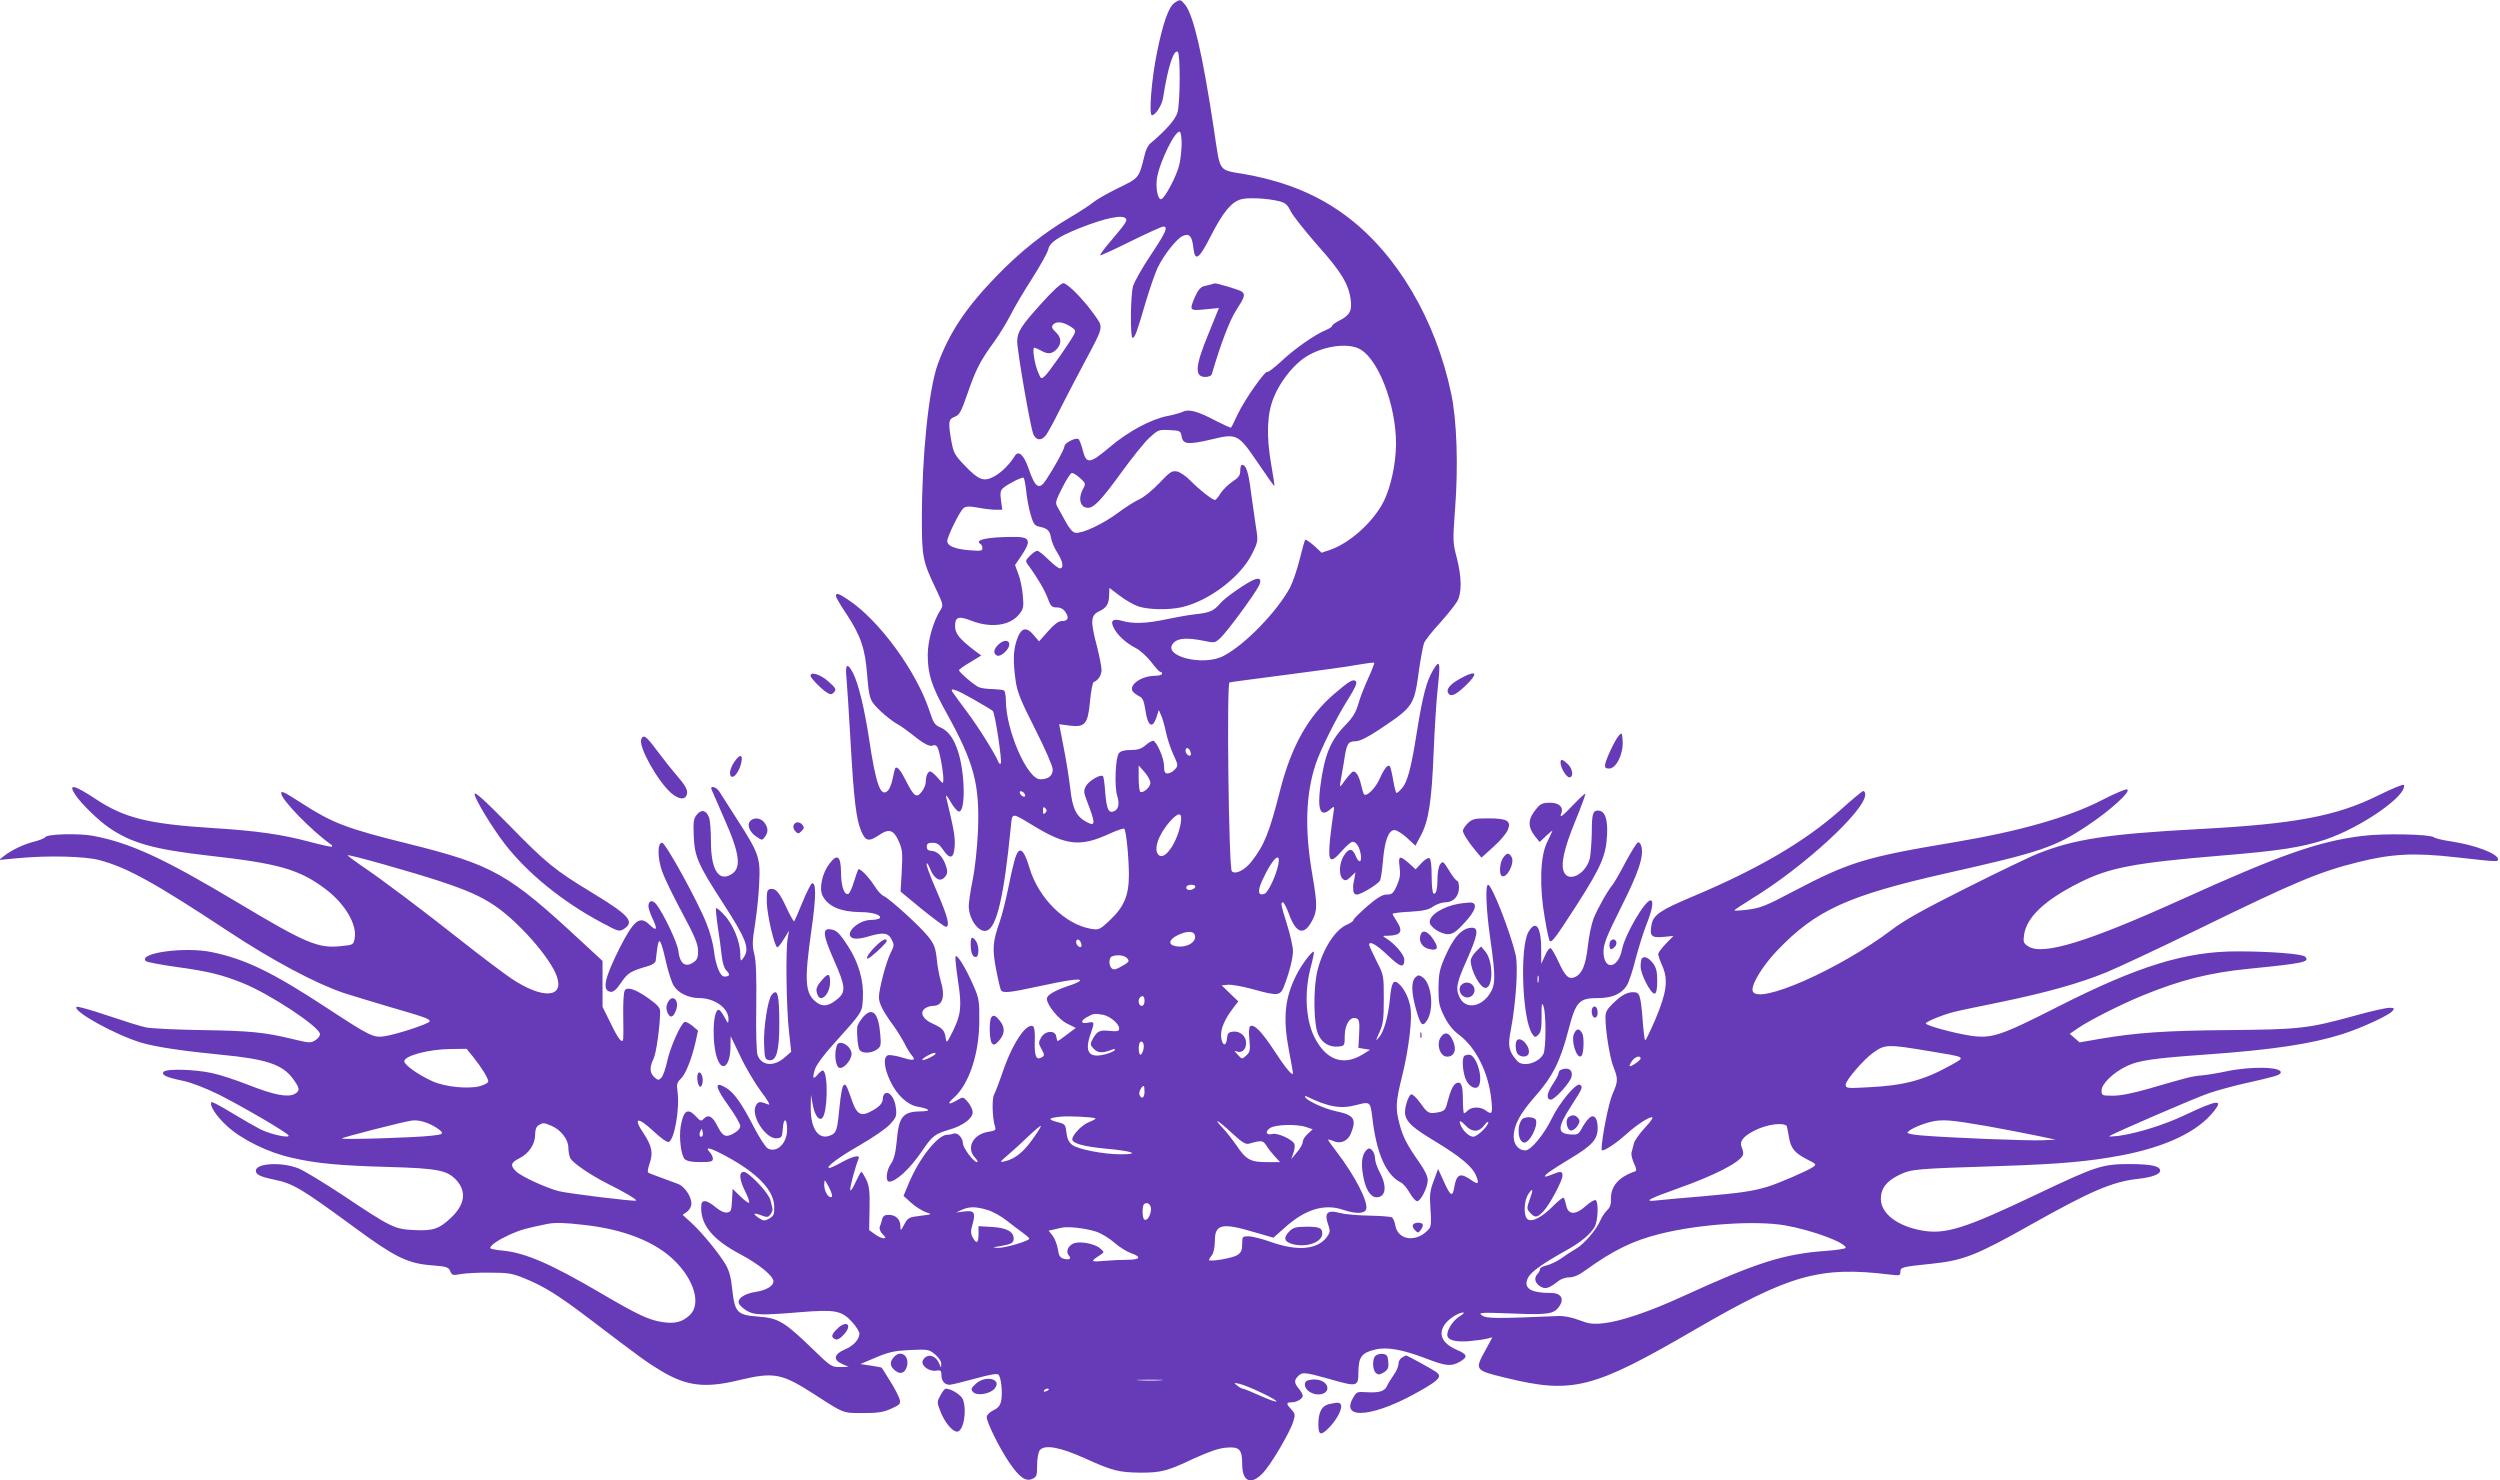 <?xml version="1.0" standalone="no"?>
<!DOCTYPE svg PUBLIC "-//W3C//DTD SVG 20010904//EN"
 "http://www.w3.org/TR/2001/REC-SVG-20010904/DTD/svg10.dtd">
<svg version="1.0" xmlns="http://www.w3.org/2000/svg"
 width="1280pt" height="758pt" viewBox="0 0 1280 758"
 preserveAspectRatio="xMidYMid meet">
<g transform="translate(0,758) scale(0.1,-0.1)"
fill="#673ab7" stroke="none">
<path d="M6013 7565 c-29 -20 -58 -101 -88 -248 -29 -138 -44 -327 -27 -327
18 0 51 51 57 89 24 156 54 249 75 236 14 -8 13 -259 -1 -310 -10 -36 -60 -93
-139 -159 -11 -8 -24 -34 -29 -58 -30 -121 -27 -118 -136 -171 -55 -27 -111
-59 -125 -71 -14 -12 -68 -48 -121 -79 -134 -79 -257 -176 -379 -303 -155
-160 -240 -288 -299 -450 -46 -127 -81 -469 -81 -789 0 -201 4 -218 75 -367
34 -71 35 -78 21 -100 -37 -56 -66 -158 -66 -231 0 -99 20 -161 97 -299 141
-255 170 -363 160 -607 -4 -82 -15 -190 -27 -246 -11 -55 -20 -115 -20 -133 0
-70 54 -142 94 -126 50 19 87 179 121 527 8 80 1 79 120 7 165 -100 238 -107
387 -38 37 17 71 28 74 25 10 -10 23 -139 24 -233 0 -110 -24 -167 -101 -239
-47 -44 -53 -47 -91 -41 -134 22 -270 156 -317 312 -23 77 -41 103 -59 82 -12
-16 -25 -61 -52 -196 -12 -57 -30 -129 -41 -160 -37 -105 -39 -140 -19 -245
10 -53 22 -102 25 -107 10 -16 46 -12 188 19 153 33 217 42 217 31 0 -5 -28
-18 -63 -29 -70 -24 -107 -46 -107 -65 0 -31 61 -107 104 -127 l44 -22 -44
-33 c-24 -19 -46 -34 -48 -34 -3 0 -6 10 -8 23 -5 34 -57 31 -78 -6 -14 -25
-13 -30 3 -59 14 -25 15 -33 5 -39 -33 -21 -42 -1 -40 82 2 40 -2 70 -8 74
-34 21 -106 -86 -156 -233 -18 -53 -39 -107 -45 -118 -11 -22 -8 -121 5 -160
7 -20 3 -23 -35 -29 -78 -13 -113 -83 -67 -132 12 -13 17 -23 10 -23 -17 0
-72 73 -72 97 0 27 -28 56 -47 49 -8 -3 -23 -6 -33 -6 -48 0 -142 -118 -196
-246 l-28 -67 41 -37 c23 -20 57 -41 75 -47 32 -10 32 -10 -30 -18 -59 -7 -64
-10 -82 -44 -19 -35 -19 -35 -20 -9 0 35 -24 58 -60 58 -21 0 -29 -6 -34 -24
-3 -13 -9 -31 -12 -39 -3 -9 4 -25 15 -36 17 -17 18 -21 5 -21 -9 0 -29 9 -45
21 l-29 21 2 108 c2 87 -1 115 -16 149 -11 22 -22 41 -26 41 -3 0 -16 -24 -29
-52 -13 -29 -25 -48 -28 -41 -3 10 25 116 43 161 9 21 -28 13 -85 -18 -30 -17
-59 -30 -64 -30 -26 0 44 53 154 116 66 38 137 86 156 108 32 35 35 43 30 83
-5 48 -31 85 -53 76 -8 -3 -14 -15 -14 -28 0 -25 -20 -45 -68 -69 -43 -22 -66
-9 -87 51 -32 91 -35 97 -47 85 -6 -6 -14 -52 -19 -104 -12 -125 -16 -137 -44
-150 -63 -29 -106 31 -104 145 l1 62 9 -49 c9 -54 32 -87 49 -70 27 27 31 217
6 242 -4 4 -16 -4 -27 -17 -26 -31 -31 -24 -17 23 8 24 44 74 98 133 149 166
144 158 148 234 5 86 -22 182 -76 264 -45 70 -60 84 -93 87 -39 5 -35 -31 20
-156 60 -135 63 -164 20 -200 -44 -37 -75 -43 -107 -19 -61 45 -65 106 -27
375 24 167 24 243 2 235 -5 -1 -27 -45 -48 -96 -21 -51 -40 -95 -43 -98 -2 -3
-20 28 -39 69 -36 79 -56 102 -84 96 -15 -3 -18 -13 -17 -69 2 -66 40 -229 54
-229 4 0 20 19 34 43 l26 42 -7 -40 c-11 -57 -7 -361 7 -480 l11 -100 -31 -27
c-56 -51 -120 -46 -141 9 -6 18 -9 111 -7 248 2 155 -1 235 -10 270 -11 43
-10 67 4 155 9 58 19 151 21 208 7 129 -2 154 -110 322 -44 69 -86 135 -94
147 -14 24 -49 33 -40 11 3 -7 30 -70 61 -140 88 -197 96 -270 30 -300 -59
-27 -94 37 -94 174 0 53 -4 108 -10 123 -14 37 -39 43 -62 14 -17 -20 -19 -36
-16 -109 4 -105 21 -145 148 -341 124 -192 141 -237 105 -285 -13 -18 -14 -16
-15 23 0 61 -37 151 -81 197 -20 23 -40 39 -43 36 -2 -3 2 -46 9 -95 8 -50 17
-116 20 -148 4 -37 13 -65 25 -77 20 -20 16 -30 -11 -30 -22 0 -45 57 -54 135
-4 33 -20 94 -37 135 -42 109 -210 415 -228 415 -25 0 -24 -80 1 -149 12 -34
58 -128 102 -210 63 -117 80 -158 81 -192 1 -32 -4 -47 -19 -58 -44 -33 -74
-13 -82 56 -5 42 -75 189 -112 237 -20 26 -41 21 -41 -9 0 -11 10 -40 22 -65
26 -54 20 -66 -16 -30 -49 49 -81 24 -153 -118 -78 -155 -92 -219 -47 -225 15
-2 29 10 55 48 34 50 46 57 144 86 16 5 31 16 32 24 1 8 5 37 8 64 9 63 18 49
45 -69 11 -50 29 -105 39 -121 23 -38 76 -64 130 -64 80 0 152 -52 151 -109
-1 -24 -2 -24 -21 12 -11 20 -24 37 -29 37 -32 0 -36 -183 -5 -257 27 -65 65
-24 65 70 l1 52 50 -104 c27 -58 75 -138 106 -180 35 -46 49 -71 37 -66 -43
17 -52 17 -64 -6 -28 -51 52 -174 109 -167 24 3 26 7 29 51 4 58 22 53 22 -7
0 -70 -53 -121 -99 -96 -11 6 -43 55 -71 109 -62 121 -101 176 -142 201 -64
39 -58 4 18 -100 29 -41 54 -84 54 -95 0 -13 -13 -27 -35 -39 -41 -22 -55 -15
-85 45 -23 44 -44 54 -66 32 -14 -15 -18 -14 -40 10 -43 47 -65 32 -79 -51 -9
-57 2 -148 21 -167 11 -10 36 -15 80 -15 53 0 64 3 64 17 0 9 -7 25 -17 35
-27 30 4 22 87 -23 159 -86 244 -175 244 -258 1 -38 -3 -47 -25 -60 -24 -13
-29 -13 -54 3 -34 23 -28 29 14 13 29 -11 34 -10 46 6 8 11 12 24 10 30 -2 7
-6 25 -10 41 -7 35 -111 146 -137 146 -26 0 -23 -40 8 -101 14 -28 23 -54 19
-57 -3 -3 -23 12 -45 33 l-39 38 -3 -59 c-3 -53 -5 -59 -26 -62 -14 -2 -35 8
-58 27 -19 17 -44 31 -54 31 -16 0 -20 -7 -20 -37 1 -89 62 -161 199 -234 95
-50 171 -112 171 -139 0 -25 -38 -47 -94 -55 -55 -9 -92 -34 -83 -58 3 -9 21
-26 39 -37 39 -24 76 -25 279 -8 176 14 209 8 263 -52 20 -22 36 -48 36 -58 0
-30 -30 -63 -76 -82 -55 -24 -60 -53 -11 -74 l32 -14 -44 -1 c-42 -1 -48 2
-140 92 -145 140 -176 159 -279 166 -108 8 -120 21 -133 140 -6 60 -15 94 -34
127 -34 57 -116 158 -174 212 l-46 42 23 16 c13 10 22 27 22 42 0 35 -35 88
-68 100 -15 6 -54 20 -86 32 -33 12 -63 23 -67 26 -5 2 -1 24 7 47 19 54 12
89 -32 156 -54 80 -30 85 50 11 40 -38 72 -60 80 -57 29 11 57 172 45 257 -5
38 -3 48 16 66 25 23 56 101 76 188 l13 59 -28 24 c-16 13 -33 22 -40 21 -19
-6 -75 -130 -90 -202 -8 -37 -21 -75 -30 -84 -14 -14 -17 -14 -36 3 -24 22
-25 51 -4 94 14 27 33 165 34 242 0 19 -13 34 -59 67 -68 48 -109 61 -122 41
-6 -8 -9 -63 -8 -124 1 -60 1 -116 0 -122 -3 -31 -24 -6 -63 75 l-43 87 0 117
0 118 -105 97 c-379 352 -453 394 -894 504 -308 76 -385 106 -534 202 -100 64
-112 70 -112 55 0 -33 161 -197 259 -265 2 -2 2 -5 0 -8 -3 -2 -54 9 -114 25
-143 38 -268 56 -490 70 -337 21 -460 52 -608 151 -110 72 -140 78 -101 19 31
-46 119 -132 174 -169 114 -78 229 -110 510 -142 358 -40 463 -70 598 -172 98
-74 161 -181 148 -250 -6 -34 -7 -35 -69 -41 -119 -13 -179 13 -537 227 -373
223 -544 302 -736 338 -72 13 -232 9 -242 -7 -4 -6 -29 -16 -56 -23 -54 -13
-118 -44 -156 -74 l-25 -20 95 9 c157 15 346 10 420 -10 142 -38 284 -117 660
-365 222 -147 447 -267 590 -315 41 -13 145 -45 230 -70 183 -53 210 -62 210
-75 0 -12 -174 -69 -234 -77 -54 -8 -74 2 -298 149 -273 179 -411 246 -583
282 -138 29 -380 -4 -338 -46 5 -5 73 -18 151 -29 168 -23 238 -40 349 -85
135 -55 383 -218 391 -258 2 -9 -8 -23 -22 -32 -24 -16 -31 -16 -113 4 -149
36 -219 43 -469 47 -133 2 -262 8 -288 14 -25 5 -114 33 -197 61 -83 28 -154
48 -157 44 -22 -22 201 -145 333 -184 75 -22 218 -43 405 -61 232 -22 316 -50
369 -122 37 -50 38 -63 10 -79 -36 -19 -107 -5 -234 45 -66 26 -151 54 -190
62 -89 19 -230 23 -246 7 -16 -16 11 -29 99 -47 43 -9 115 -37 184 -71 123
-62 345 -192 355 -208 11 -17 -89 4 -142 30 -27 14 -94 52 -148 85 -54 33
-101 58 -104 55 -13 -14 23 -71 79 -122 75 -69 210 -136 333 -163 125 -29 245
-40 498 -47 251 -7 299 -17 346 -70 51 -58 40 -125 -31 -191 -59 -56 -91 -67
-187 -62 -102 5 -115 11 -371 182 -91 60 -190 120 -220 133 -85 35 -220 28
-220 -11 0 -20 23 -31 95 -46 97 -20 138 -45 412 -246 201 -148 268 -182 388
-192 81 -6 91 -9 100 -30 9 -22 14 -23 55 -15 25 4 92 8 150 7 92 0 114 -4
175 -29 101 -41 173 -86 335 -209 272 -207 295 -223 365 -265 132 -79 226 -90
405 -46 172 41 214 33 378 -73 155 -100 145 -97 252 -97 77 0 104 5 144 23 44
20 48 24 42 48 -4 14 -25 56 -48 92 -23 37 -42 68 -43 69 -1 2 -26 6 -56 11
l-54 8 80 34 c67 28 95 34 175 38 92 4 97 3 128 -23 19 -16 32 -36 31 -48 0
-22 0 -22 -9 -2 -18 47 -62 58 -84 22 -15 -25 27 -60 66 -55 25 4 28 1 28 -22
0 -30 16 -50 42 -50 9 0 67 14 129 31 75 21 114 28 121 21 14 -14 22 -93 14
-134 -5 -24 -15 -37 -39 -48 -17 -8 -33 -23 -35 -33 -4 -21 64 -160 116 -236
51 -75 84 -98 117 -83 23 10 25 17 25 70 0 33 6 66 13 76 24 32 105 17 235
-42 136 -62 171 -71 282 -72 105 0 137 8 274 73 77 35 126 52 164 55 68 6 82
-9 82 -84 0 -91 45 -110 107 -45 42 45 138 208 155 264 10 33 9 40 -10 60 -27
29 -28 37 -1 37 28 0 59 18 59 34 0 7 -9 23 -20 36 -24 28 -25 43 -4 64 21 22
34 21 159 -14 146 -42 150 -41 150 37 1 75 17 97 85 113 61 15 139 1 260 -45
103 -40 132 -43 178 -15 39 24 35 36 -24 61 -73 33 -93 82 -53 133 21 27 68
56 91 56 7 0 -1 -9 -19 -20 -32 -19 -63 -66 -63 -94 0 -27 39 -38 109 -33 36
3 79 9 94 13 l28 7 -35 -65 c-57 -103 -56 -104 106 -143 340 -83 445 -56 967
248 486 282 638 325 999 281 48 -6 52 -5 52 14 0 24 7 26 164 42 160 17 226
43 508 202 303 170 414 218 543 232 73 8 115 24 115 42 0 24 -47 34 -160 34
-134 0 -171 -12 -455 -147 -386 -184 -483 -215 -606 -193 -126 23 -209 87
-209 162 0 54 29 91 95 123 64 30 81 31 520 45 303 10 448 23 614 54 232 44
397 123 479 230 46 59 12 54 -151 -23 -105 -50 -242 -93 -342 -107 -27 -3 -48
-4 -45 -1 12 11 441 197 510 220 41 14 118 35 170 47 169 38 193 45 197 57 11
31 -148 35 -277 8 -41 -9 -97 -18 -125 -21 -52 -4 -70 -9 -273 -68 -80 -23
-144 -36 -183 -36 -57 0 -59 1 -59 27 0 34 61 93 132 126 57 27 136 39 393 57
353 25 550 55 710 106 99 32 235 95 254 117 12 15 10 17 -16 17 -16 0 -97 -18
-179 -41 -236 -65 -280 -70 -644 -73 -328 -3 -469 -13 -659 -45 l-103 -18 -26
22 -25 22 44 30 c55 38 217 120 329 166 193 79 342 117 545 137 281 28 314 35
287 62 -14 14 -178 27 -347 27 -265 0 -507 -75 -910 -279 -309 -157 -347 -169
-461 -152 -88 14 -224 52 -224 62 0 9 88 45 145 59 22 6 128 28 236 50 232 48
402 95 542 152 56 23 268 122 471 221 498 243 620 294 816 343 175 44 289 50
502 26 216 -24 218 -24 218 -11 0 29 -116 73 -240 92 -41 6 -81 15 -88 21 -20
16 -260 21 -368 7 -224 -28 -418 -96 -924 -325 -482 -218 -712 -289 -786 -240
-23 15 -26 22 -21 57 12 91 105 179 282 268 155 78 278 102 735 140 293 24
405 42 525 81 182 61 421 226 403 280 -2 6 -59 -18 -128 -52 -217 -108 -429
-148 -925 -174 -460 -25 -633 -51 -817 -124 -42 -16 -208 -96 -369 -177 -220
-110 -317 -164 -384 -215 -267 -202 -684 -386 -711 -314 -11 28 48 128 124
207 199 209 363 283 872 398 477 107 553 133 718 243 116 77 226 177 203 185
-8 3 -66 -22 -130 -55 -166 -86 -421 -159 -742 -213 -473 -79 -548 -102 -845
-258 -128 -68 -161 -81 -222 -89 -40 -5 -72 -7 -72 -4 1 3 41 30 90 60 264
161 580 451 580 533 0 10 -4 18 -10 18 -5 0 -58 -44 -118 -98 -181 -161 -422
-302 -755 -442 -166 -70 -202 -94 -211 -144 -11 -58 -1 -69 60 -63 l52 5 -39
-40 c-21 -22 -39 -46 -39 -53 0 -7 9 -34 21 -60 31 -71 23 -135 -35 -273 -27
-62 -50 -111 -53 -108 -3 2 -9 51 -13 108 -10 124 -15 138 -47 138 -33 0 -61
-15 -105 -58 -30 -29 -38 -43 -38 -72 0 -68 22 -205 41 -253 24 -61 24 -73 -5
-139 -20 -45 -56 -228 -56 -284 0 -17 67 25 130 82 49 44 110 84 128 84 9 0
-6 -22 -36 -54 -28 -30 -54 -67 -57 -82 -4 -16 -9 -37 -12 -46 -2 -10 4 -34
13 -55 12 -23 14 -38 7 -40 -86 -29 -127 -77 -125 -144 1 -25 -5 -42 -19 -55
-11 -10 -27 -34 -35 -52 -19 -47 -85 -124 -127 -147 -19 -11 -53 -33 -75 -49
-23 -16 -56 -31 -74 -35 -18 -4 -33 -12 -33 -18 0 -7 -6 -18 -12 -25 -20 -19
-15 -46 11 -63 27 -18 45 -13 95 26 13 11 38 19 56 19 22 0 50 12 81 35 144
104 244 153 385 188 201 50 488 69 639 43 140 -25 310 -88 310 -115 0 -4 -42
-11 -94 -15 -222 -15 -362 -60 -746 -236 -166 -76 -314 -126 -400 -135 -54 -6
-75 -3 -125 16 -36 14 -78 22 -105 21 -323 -14 -370 -13 -392 3 -21 15 -11 16
152 10 189 -8 218 -3 245 39 25 37 6 66 -43 66 -108 0 -145 25 -118 79 16 30
75 72 190 136 81 45 131 87 152 126 16 32 19 125 4 134 -6 4 -29 -10 -51 -30
-52 -47 -90 -46 -100 3 -4 18 -9 36 -13 39 -3 4 -26 -14 -50 -38 -58 -59 -110
-88 -134 -72 -22 14 -21 93 3 129 24 37 27 26 7 -28 -16 -44 -15 -48 2 -67 25
-28 37 -26 68 7 32 33 98 157 98 183 0 23 -10 24 -55 5 -19 -8 -35 -12 -35 -9
0 9 29 30 128 90 115 69 142 99 142 158 0 54 -21 75 -47 47 -10 -10 -26 -33
-35 -51 -16 -29 -21 -32 -60 -29 -66 5 -64 36 6 145 59 91 62 98 45 109 -19
11 -105 -92 -144 -173 -39 -81 -107 -163 -135 -163 -35 0 -60 30 -60 71 0 56
32 117 106 201 94 106 132 182 174 343 39 149 54 165 155 165 69 0 118 22 144
64 11 17 31 78 45 135 15 57 40 138 56 178 30 75 38 123 21 123 -29 0 -131
-175 -146 -250 -20 -102 -95 -111 -95 -11 0 37 16 78 90 226 90 179 117 260
104 311 -4 14 -11 23 -18 21 -6 -2 -34 -47 -63 -101 -28 -54 -58 -105 -65
-114 -27 -32 -78 -123 -99 -175 -11 -29 -24 -92 -29 -140 -11 -98 -29 -142
-65 -159 -33 -15 -51 2 -86 79 -16 34 -33 64 -39 68 -6 4 -19 -13 -29 -37
l-20 -43 0 78 c-1 114 -28 149 -65 86 -46 -78 -32 -453 20 -524 13 -18 15 -18
31 -2 13 13 16 34 16 94 -1 62 1 73 9 53 15 -36 14 -220 0 -247 -26 -47 -106
-68 -134 -35 -43 48 -49 76 -33 157 27 141 39 328 25 387 -30 124 -122 358
-141 358 -15 0 -10 -128 11 -275 28 -196 28 -237 -3 -284 -45 -68 -122 -79
-152 -21 -24 46 -19 74 35 195 56 127 63 165 27 165 -51 0 -95 -48 -139 -150
-28 -64 -32 -87 -33 -160 0 -75 4 -92 30 -145 20 -40 45 -71 75 -93 88 -66
152 -195 166 -336 7 -68 3 -76 -30 -51 -25 19 -70 19 -90 0 -8 -8 -17 -15 -20
-15 -3 0 -6 30 -6 68 0 74 -8 96 -32 87 -17 -7 -31 -36 -48 -101 -8 -35 -15
-42 -41 -48 -53 -10 -58 -8 -95 44 -20 28 -42 49 -48 47 -17 -5 -38 -78 -31
-107 10 -39 42 -67 155 -135 127 -77 188 -128 207 -173 18 -43 12 -50 -24 -24
-57 40 -76 32 -88 -41 -8 -48 -20 -40 -54 37 l-28 61 -22 -60 c-20 -52 -22
-72 -17 -145 5 -62 3 -89 -6 -100 -60 -73 -159 -64 -174 15 -3 20 -11 38 -18
42 -6 4 -59 8 -117 9 -58 1 -124 7 -146 13 -69 19 -85 1 -61 -64 9 -28 8 -36
-8 -58 -48 -65 -149 -74 -284 -27 -46 17 -99 30 -117 30 -32 0 -33 -1 -33 -40
0 -31 -5 -43 -25 -56 -24 -16 -145 -36 -145 -25 0 3 7 15 15 25 9 12 15 42 15
72 0 87 36 95 203 45 l97 -28 62 55 c102 91 200 120 294 88 66 -22 111 -21
119 3 11 37 -58 172 -151 293 -24 31 -44 59 -44 62 0 3 11 1 24 -5 38 -18 75
-3 92 36 31 76 18 96 -78 116 -56 12 -142 51 -154 70 -4 6 -3 10 2 7 116 -56
177 -67 257 -46 72 19 73 18 83 -62 21 -184 70 -296 146 -334 13 -6 33 -31 46
-54 13 -23 30 -42 38 -42 18 0 54 71 54 108 0 19 -16 53 -45 93 -61 87 -83
129 -100 196 -21 80 -19 111 15 248 34 140 52 293 41 350 -9 48 -32 94 -59
118 -28 25 -38 7 -46 -81 -9 -90 -30 -163 -56 -194 -18 -21 -18 -19 3 27 19
43 22 67 22 171 0 120 0 121 -38 195 -20 41 -37 77 -37 82 0 22 39 0 95 -54
65 -62 85 -68 85 -22 0 25 -50 83 -95 110 -18 11 -17 12 12 12 67 2 79 22 43
76 -11 17 -20 33 -20 36 0 3 40 9 89 11 69 4 96 10 119 27 17 11 44 21 61 21
42 0 71 31 71 75 0 19 -4 35 -9 35 -5 0 -24 23 -41 52 -30 49 -33 51 -46 33
-8 -10 -14 -42 -14 -71 0 -58 -8 -87 -21 -78 -5 3 -9 43 -9 89 0 51 -4 87 -11
91 -6 4 -25 -7 -41 -25 l-30 -32 -34 31 c-48 42 -56 39 -48 -19 5 -37 2 -59
-14 -95 -18 -40 -25 -46 -51 -46 -23 0 -48 -15 -101 -60 -38 -34 -70 -65 -70
-70 0 -6 -15 -16 -33 -24 -59 -24 -123 -122 -151 -233 -23 -89 -21 -275 3
-329 20 -45 60 -68 107 -62 28 3 29 5 29 56 1 59 29 100 60 88 14 -5 17 -18
14 -78 l-4 -73 30 -5 30 -5 -37 -23 c-104 -64 -195 -28 -254 100 -39 88 -45
219 -15 338 12 45 20 84 18 87 -8 7 -64 -67 -90 -120 -60 -119 -69 -222 -37
-389 11 -57 20 -107 20 -112 0 -20 -38 25 -97 116 -62 95 -102 136 -122 124
-6 -4 -8 -32 -4 -69 5 -55 3 -64 -16 -81 -22 -20 -22 -20 -44 4 -19 20 -20 22
-3 16 25 -9 46 11 46 44 0 36 -31 62 -67 58 -24 -3 -28 -8 -31 -36 -4 -44 -26
-36 -30 11 -3 38 17 87 62 146 l26 34 -43 41 -42 41 32 3 c17 2 73 -8 125 -22
129 -36 142 -35 161 11 27 69 47 146 47 184 0 20 -13 80 -30 134 -33 106 -34
115 -21 115 4 0 18 -26 30 -58 37 -104 79 -115 121 -32 25 49 25 79 0 227 -41
233 -35 416 16 570 24 73 106 238 165 331 38 61 49 86 41 94 -13 13 -33 2
-110 -64 -134 -115 -220 -268 -278 -495 -55 -217 -81 -281 -147 -365 -35 -44
-82 -67 -100 -49 -16 16 -27 962 -12 967 6 2 136 19 290 39 154 20 318 42 364
51 46 8 85 13 87 11 2 -2 -11 -37 -30 -78 -19 -41 -42 -100 -51 -132 -13 -45
-29 -71 -67 -110 -76 -78 -107 -152 -128 -314 -16 -122 2 -161 53 -115 20 17
20 16 13 -28 -4 -25 -11 -81 -16 -124 -12 -122 -1 -133 62 -61 22 25 46 45 53
45 19 0 35 -24 42 -64 7 -44 -10 -48 -27 -6 -16 39 -35 38 -60 -2 -24 -39 -26
-100 -5 -118 13 -11 20 -9 40 10 l25 24 -6 -35 c-4 -19 -7 -36 -6 -39 0 -32 5
-40 20 -40 20 0 105 51 117 71 5 7 12 54 16 105 9 103 29 154 59 154 11 0 40
-18 64 -40 l43 -40 26 49 c41 75 57 173 67 425 5 127 15 276 21 331 15 135 11
153 -23 95 -34 -57 -53 -127 -84 -320 -29 -186 -49 -257 -77 -287 -11 -13 -23
-23 -27 -23 -3 0 -11 30 -17 66 -6 36 -14 68 -17 71 -10 11 -28 -11 -51 -62
-21 -49 -68 -96 -81 -82 -3 3 -10 25 -15 48 -10 44 -25 69 -40 69 -5 0 -23
-19 -40 -42 -30 -42 -31 -42 -26 -13 3 17 11 64 18 105 14 95 20 104 61 105
23 1 62 21 128 65 166 111 171 119 195 297 9 63 21 127 26 140 5 14 42 61 82
104 39 44 80 95 89 112 23 44 22 121 -3 220 -21 79 -21 88 -9 252 17 218 9
455 -20 590 -79 377 -276 712 -532 905 -145 110 -309 178 -513 216 -155 28
-134 0 -171 240 -57 376 -103 574 -145 628 -24 30 -27 31 -56 11z m37 -720 c0
-30 -5 -77 -11 -105 -13 -59 -77 -180 -95 -180 -17 0 -28 61 -20 109 13 82 95
249 117 236 5 -4 9 -30 9 -60z m502 -296 c29 -7 41 -18 57 -52 12 -23 73 -100
136 -172 121 -135 159 -198 170 -276 9 -58 -4 -83 -55 -109 -22 -11 -40 -24
-40 -29 0 -5 -15 -14 -32 -21 -54 -22 -159 -95 -227 -159 -36 -33 -68 -58 -72
-55 -12 7 -116 -142 -151 -215 -17 -36 -32 -68 -35 -70 -2 -3 -38 14 -81 36
-89 47 -135 60 -166 45 -11 -6 -47 -16 -79 -22 -85 -17 -201 -79 -296 -160
-101 -85 -119 -88 -137 -16 -7 27 -17 53 -21 57 -12 12 -73 -18 -73 -36 0 -14
-51 -107 -94 -172 -35 -54 -56 -41 -90 59 -24 69 -51 94 -70 64 -26 -43 -71
-88 -109 -107 -51 -27 -78 -16 -150 60 -49 51 -55 63 -66 122 -17 100 -15 113
17 125 25 10 33 25 66 120 41 120 65 167 136 264 26 36 63 97 83 135 19 39 70
125 112 190 42 66 79 133 82 148 7 35 51 65 158 108 135 54 226 72 240 49 7
-11 -3 -26 -83 -120 -29 -34 -51 -64 -49 -67 3 -2 73 30 157 72 84 41 158 75
166 75 26 0 14 -29 -65 -147 -44 -66 -84 -137 -90 -159 -13 -47 -15 -264 -2
-264 11 0 23 31 66 180 20 68 48 148 61 177 32 67 98 151 130 165 33 15 47 0
54 -60 8 -74 28 -61 90 61 61 119 103 171 152 186 35 11 140 6 200 -10z m415
-759 c103 -63 194 -328 179 -525 -7 -103 -36 -211 -72 -272 -58 -99 -167 -194
-263 -228 l-44 -15 -39 36 c-22 19 -42 33 -45 31 -3 -3 -16 -49 -29 -102 -13
-53 -36 -119 -50 -145 -67 -123 -228 -289 -337 -347 -106 -58 -325 -1 -257 67
23 23 68 26 154 9 56 -12 57 -11 87 17 34 33 169 216 193 262 17 33 9 46 -21
35 -37 -14 -152 -93 -175 -122 -34 -39 -53 -48 -128 -56 -36 -4 -103 -16 -150
-26 -97 -21 -168 -24 -224 -8 -49 14 -63 2 -43 -37 20 -38 63 -77 112 -102 22
-11 57 -43 79 -71 21 -28 42 -51 47 -51 5 0 9 -4 9 -10 0 -5 -16 -10 -35 -10
-70 0 -136 -46 -116 -79 5 -7 19 -18 32 -25 20 -9 26 -23 34 -76 12 -79 36
-93 56 -33 l12 38 13 -30 c7 -16 18 -55 24 -85 6 -30 23 -81 37 -112 26 -56
26 -58 8 -78 -10 -11 -26 -20 -37 -20 -14 0 -18 8 -18 38 0 38 -36 123 -55
129 -5 2 -23 -8 -39 -22 -22 -19 -40 -25 -76 -25 -31 0 -52 -5 -61 -16 -18
-21 -24 -172 -9 -218 13 -41 7 -71 -17 -80 -27 -11 -37 11 -44 94 -3 44 -8 83
-12 86 -11 12 -73 -24 -87 -51 -12 -23 -12 -32 4 -73 46 -119 46 -136 0 -111
-53 28 -73 68 -84 170 -6 52 -21 147 -34 212 l-23 119 52 -7 c81 -10 95 7 106
126 5 51 13 95 19 97 22 8 40 35 40 62 0 15 -11 72 -25 126 -33 126 -31 154
14 175 38 18 49 37 50 86 l1 33 53 -40 c28 -22 72 -47 96 -55 51 -17 155 -19
221 -4 140 32 302 155 361 274 30 61 31 65 20 133 -6 38 -17 120 -26 182 -13
105 -25 140 -46 140 -5 0 -9 -13 -9 -30 0 -24 -8 -35 -40 -56 -22 -15 -49 -42
-61 -60 -11 -19 -24 -34 -28 -34 -14 0 -84 56 -125 98 -22 23 -52 44 -69 48
-26 5 -35 0 -92 -60 -35 -37 -80 -73 -101 -82 -21 -9 -70 -40 -109 -69 -76
-57 -184 -108 -219 -103 -14 2 -31 22 -51 59 -16 30 -36 65 -42 76 -11 18 -7
31 25 94 20 40 42 75 49 77 6 2 25 -9 42 -25 30 -27 31 -29 16 -57 -27 -50
-14 -96 26 -96 30 0 69 41 169 179 55 76 120 157 145 180 44 40 48 42 103 39
55 -3 57 -4 62 -33 7 -40 32 -43 152 -15 132 32 137 29 240 -122 44 -65 81
-118 83 -116 1 2 -6 53 -17 113 -25 145 -21 257 14 341 29 72 86 148 144 193
88 67 234 92 301 51z m-1713 -722 c3 -34 13 -88 22 -120 14 -49 21 -59 43 -64
44 -9 56 -20 62 -57 3 -20 18 -54 32 -76 29 -44 35 -81 14 -81 -8 0 -34 20
-59 45 -25 25 -51 45 -57 45 -7 0 -23 -11 -37 -25 -24 -24 -25 -27 -10 -48 47
-63 84 -127 100 -169 15 -42 21 -48 47 -48 19 0 34 -8 45 -25 19 -29 12 -45
-21 -45 -16 0 -38 -17 -69 -52 l-46 -52 -28 33 c-38 45 -65 37 -86 -26 -18
-53 -20 -108 -6 -208 8 -58 26 -102 100 -248 52 -103 90 -190 90 -207 0 -32
-23 -50 -64 -50 -66 0 -175 249 -176 402 0 26 -4 49 -10 53 -5 3 -31 6 -57 7
-26 0 -58 4 -70 9 -23 9 -103 77 -103 88 0 3 26 22 57 40 l57 35 -34 25 c-77
59 -100 87 -100 125 0 48 17 54 86 27 99 -38 197 -24 243 35 21 26 23 37 18
94 -3 36 -13 86 -23 111 l-17 46 30 44 c57 85 49 102 -49 100 -127 -1 -191
-16 -158 -36 6 -3 10 -13 10 -22 0 -14 -10 -15 -69 -10 -73 6 -111 22 -111 47
0 23 64 153 83 168 12 10 28 11 73 3 32 -6 73 -11 92 -11 l34 0 -7 48 c-5 39
-3 51 12 64 23 20 96 57 104 52 3 -2 9 -31 13 -66z m-269 -1069 c50 -28 94
-55 98 -59 12 -10 49 -261 41 -269 -4 -3 -8 -1 -11 5 -13 36 -103 181 -161
258 -37 50 -72 97 -76 104 -14 24 20 12 109 -39z m1109 -265 c4 -9 4 -19 2
-21 -8 -8 -26 8 -26 23 0 19 16 18 24 -2z m-204 -162 c0 -22 -37 -55 -52 -46
-4 3 -8 34 -8 70 l0 65 30 -34 c17 -19 30 -44 30 -55z m-642 -61 c3 -8 -1 -12
-9 -9 -7 2 -15 10 -17 17 -3 8 1 12 9 9 7 -2 15 -10 17 -17z m104 -93 c-9 -9
-12 -7 -12 12 0 19 3 21 12 12 9 -9 9 -15 0 -24z m694 -49 c-16 -98 -80 -194
-112 -168 -31 25 -5 104 57 174 44 49 63 47 55 -6z m-3796 -300 c141 -47 208
-76 280 -124 123 -82 288 -269 321 -364 39 -112 -75 -117 -233 -11 -40 27
-154 113 -253 191 -197 156 -413 319 -518 389 -36 25 -67 48 -67 51 0 7 324
-84 470 -132z m4295 85 c-10 -54 -52 -143 -70 -150 -34 -13 -38 13 -11 71 49
107 95 152 81 79z m-425 -113 c0 -12 -29 -23 -41 -15 -5 3 -7 10 -4 15 8 12
45 12 45 0z m-3 -247 c14 -37 -43 -70 -100 -58 -38 8 -32 34 13 56 45 22 79
22 87 2z m-583 -40 c4 -9 4 -19 2 -21 -8 -8 -26 8 -26 23 0 19 16 18 24 -2z
m237 -80 c14 -17 11 -20 -42 -49 -20 -10 -29 -11 -38 -2 -15 15 -14 54 2 60
26 11 65 6 78 -9z m2106 -121 c-3 -10 -5 -4 -5 12 0 17 2 24 5 18 2 -7 2 -21
0 -30z m-2017 -98 c0 -16 -6 -25 -15 -25 -15 0 -21 31 -8 43 13 14 23 6 23
-18z m-211 -71 c36 -8 81 -46 81 -70 0 -14 -8 -16 -50 -12 -52 5 -64 -1 -89
-49 -10 -19 -8 -26 10 -44 21 -21 45 -22 93 -3 12 5 17 4 13 -3 -4 -6 -27 -16
-52 -22 -81 -20 -104 14 -70 109 20 58 19 60 -15 54 -38 -8 -40 10 -2 30 31
17 38 18 81 10z m205 -178 c-3 -14 -10 -26 -15 -26 -10 0 -12 53 -2 64 13 12
24 -11 17 -38z m4019 -7 c200 -33 193 -29 117 -72 -142 -79 -241 -105 -427
-114 -108 -6 -113 -5 -113 14 0 22 93 130 142 164 59 42 72 43 281 8z m-7450
-31 c42 -52 77 -109 77 -125 0 -7 -19 -17 -42 -24 -62 -16 -180 -4 -244 25
-73 33 -144 84 -144 102 0 29 126 62 237 63 l82 1 34 -42z m5977 -7 c0 -10
-50 -45 -56 -39 -2 2 3 14 12 26 15 22 44 30 44 13z m-2540 -171 c0 -31 -16
-41 -26 -15 -5 13 11 45 22 45 2 0 4 -13 4 -30z m-251 -136 c3 -3 -13 -11 -35
-20 -34 -13 -84 -65 -84 -87 0 -21 57 -37 170 -48 138 -12 183 -29 78 -29 -87
0 -217 25 -248 48 -18 14 -26 31 -30 63 -5 43 -6 44 -50 55 -49 13 -41 21 25
27 42 4 167 -3 174 -9z m-3393 -37 c17 -9 36 -22 43 -30 10 -13 3 -16 -51 -22
-90 -10 -458 -21 -458 -14 0 5 314 86 360 92 30 3 66 -5 106 -26z m7959 -3
c77 -14 187 -35 245 -47 l105 -22 -65 -3 c-66 -4 -494 13 -627 25 -40 3 -70
10 -67 14 9 16 67 42 119 55 58 14 101 11 290 -22z m-3868 -35 c51 -47 70 -59
87 -55 66 19 72 18 91 -11 9 -15 29 -40 43 -55 l26 -28 -71 0 c-81 0 -104 13
-154 88 -18 26 -48 64 -67 85 -57 59 -26 43 45 -24z m1199 36 c31 -33 67 -32
93 3 11 15 21 22 21 16 0 -20 -57 -74 -77 -74 -21 0 -56 33 -66 63 -9 24 2 21
29 -8z m-4683 1 c48 -20 87 -70 87 -112 0 -20 5 -44 10 -54 13 -25 105 -87
190 -130 89 -44 152 -82 147 -87 -6 -6 -339 35 -395 48 -63 16 -191 74 -219
101 -32 30 -29 45 17 68 49 25 80 72 80 122 0 25 6 40 18 47 23 14 27 13 65
-3z m6325 -1 c1 -1 6 -26 11 -54 9 -60 29 -84 95 -118 46 -23 47 -25 29 -38
-29 -20 -177 -84 -233 -101 -80 -24 -140 -32 -332 -49 -100 -8 -205 -18 -233
-21 -75 -9 -47 7 105 61 187 66 320 134 334 172 3 7 0 24 -6 38 -14 30 6 56
64 86 62 32 146 44 166 24z m-3862 -69 c-47 -66 -89 -99 -141 -112 -29 -6 -28
-5 15 32 25 21 72 64 105 96 33 31 61 55 64 53 2 -2 -17 -33 -43 -69z m1403
63 l32 -11 -26 -24 c-14 -12 -25 -31 -25 -41 0 -10 -13 -34 -30 -53 l-29 -35
11 31 c6 17 9 38 5 47 -9 23 -86 58 -112 51 -32 -8 -40 11 -13 30 27 19 139
22 187 5z m-3093 -46 c-11 -11 -19 6 -11 24 8 17 8 17 12 0 3 -10 2 -21 -1
-24z m661 -312 c-16 -6 -37 30 -37 63 1 31 1 30 25 -14 14 -28 19 -46 12 -49z
m1636 -65 c-2 -31 -21 -59 -34 -50 -11 6 -12 68 -2 78 16 16 38 -1 36 -28z
m-837 -1 c27 -8 72 -33 99 -55 28 -22 65 -50 82 -62 18 -13 33 -26 33 -30 0
-11 -123 -48 -159 -47 -33 1 -33 2 11 9 57 10 68 16 68 39 0 35 -37 55 -111
59 l-69 4 0 -41 c0 -47 -11 -52 -30 -16 -10 19 -11 32 0 69 16 58 8 70 -44 63
l-41 -5 30 14 c39 17 71 17 131 -1z m-2070 -76 c205 -22 366 -85 465 -181 104
-101 140 -225 81 -281 -38 -36 -77 -46 -141 -36 -68 10 -129 39 -313 147 -259
152 -389 208 -505 219 -35 3 -63 9 -63 13 0 14 38 40 100 69 56 25 87 33 195
55 38 7 86 6 181 -5z m2626 -35 c25 -8 67 -33 93 -56 25 -22 63 -46 83 -53 58
-20 52 -35 -16 -35 -32 0 -88 -3 -123 -6 -67 -6 -68 -3 -12 33 17 12 17 13 -5
32 -25 22 -98 37 -131 26 -30 -9 -46 -42 -30 -61 16 -19 7 -26 -24 -19 -20 6
-26 15 -31 50 -4 24 -16 55 -27 69 l-20 25 23 5 c13 3 32 7 43 10 32 8 126 -3
177 -20z m331 -761 c-29 -2 -78 -2 -110 0 -32 2 -8 3 52 3 61 0 87 -1 58 -3z
m516 -64 c106 -50 100 -63 -7 -15 -44 20 -84 36 -89 36 -5 0 -18 7 -29 16 -18
15 -18 15 11 9 17 -3 68 -24 114 -46z m-1089 17 c0 -2 -7 -7 -16 -10 -8 -3
-12 -2 -9 4 6 10 25 14 25 6z"/>
<path d="M5337 6032 c-108 -119 -128 -150 -129 -199 0 -50 68 -443 83 -477 14
-30 39 -34 61 -8 9 9 42 69 73 132 32 63 88 171 125 240 102 191 100 181 57
243 -55 79 -141 167 -163 167 -11 0 -54 -39 -107 -98z m141 -122 c29 -18 31
-22 21 -43 -22 -41 -129 -194 -149 -212 -19 -17 -20 -17 -35 19 -19 45 -31
126 -19 126 5 -1 20 -7 34 -15 35 -20 56 -18 80 7 27 29 25 60 -5 88 -19 18
-22 26 -14 37 16 19 49 16 87 -7z"/>
<path d="M6205 6125 c-5 -2 -22 -6 -37 -9 -20 -5 -32 -18 -48 -52 -32 -74 -31
-76 50 -68 l71 7 -10 -24 c-5 -13 -25 -62 -44 -109 -68 -164 -72 -220 -16
-220 16 0 31 6 33 13 47 159 91 275 125 328 44 68 48 81 29 96 -12 9 -128 44
-139 42 -2 0 -8 -2 -14 -4z"/>
<path d="M5112 4280 c-26 -24 -28 -48 -6 -57 10 -3 26 4 41 20 44 44 10 79
-35 37z"/>
<path d="M4280 4528 c0 -6 24 -48 54 -92 73 -111 96 -177 106 -314 7 -87 13
-118 29 -140 22 -32 92 -92 130 -112 13 -7 48 -32 77 -55 54 -44 87 -61 103
-51 5 3 13 0 19 -7 11 -13 32 -124 32 -167 -1 -25 -1 -25 -29 8 -15 17 -32 32
-38 32 -13 0 -23 -24 -23 -54 0 -13 -9 -35 -21 -50 -26 -34 -39 -25 -80 55
-27 55 -45 76 -55 67 -2 -3 -8 -26 -13 -52 -5 -27 -16 -55 -25 -64 -37 -37
-61 30 -96 263 -24 157 -54 282 -82 338 -29 57 -42 48 -34 -25 3 -35 13 -182
21 -328 17 -300 29 -396 55 -457 22 -51 39 -54 93 -17 49 33 73 25 99 -34 18
-41 20 -59 15 -152 l-6 -105 109 -90 c61 -49 116 -90 122 -90 23 0 11 49 -37
161 -49 113 -67 164 -59 164 3 0 12 -16 19 -35 19 -44 48 -61 69 -39 20 19 20
35 3 77 -17 39 -40 59 -70 61 -15 1 -22 7 -22 21 0 15 7 20 30 20 22 0 35 -8
53 -35 36 -53 56 -47 60 19 3 46 -5 88 -44 251 -3 14 7 3 23 -25 15 -27 35
-50 43 -50 35 0 31 201 -6 311 -22 66 -50 103 -90 120 -28 12 -35 23 -54 81
-66 204 -258 467 -417 572 -50 34 -63 37 -63 19z"/>
<path d="M7494 4115 c-60 -30 -89 -58 -81 -80 11 -26 37 -17 89 33 65 62 61
82 -8 47z"/>
<path d="M4150 4120 c0 -12 63 -76 89 -89 14 -8 22 -7 32 6 12 13 8 21 -30 54
-40 36 -91 52 -91 29z"/>
<path d="M8288 3813 c-19 -21 -65 -118 -70 -148 -2 -15 3 -20 21 -20 36 0 73
75 69 140 -3 45 -4 47 -20 28z"/>
<path d="M3283 3795 c-14 -39 83 -213 153 -275 43 -37 78 -37 82 0 2 18 -12
42 -49 85 -29 33 -76 93 -106 133 -54 73 -69 84 -80 57z"/>
<path d="M3761 3681 c-24 -34 -31 -72 -14 -78 15 -5 41 34 49 75 8 40 -8 42
-35 3z"/>
<path d="M7990 3675 c0 -26 30 -75 45 -75 23 0 18 44 -8 68 -28 26 -37 28 -37
7z"/>
<path d="M2430 3514 c0 -23 88 -168 153 -253 117 -152 298 -299 500 -406 84
-45 88 -46 112 -31 56 37 26 70 -163 185 -192 116 -237 153 -429 350 -127 129
-173 170 -173 155z"/>
<path d="M8056 3460 c-59 -62 -73 -71 -62 -44 12 32 -12 54 -58 54 -37 0 -49
-5 -69 -30 -45 -53 -47 -92 -6 -144 l22 -27 35 33 c19 18 33 29 30 23 -2 -5
-15 -32 -28 -60 -34 -70 -39 -225 -11 -383 10 -63 22 -117 26 -120 10 -10 32
20 142 191 120 188 146 247 151 350 5 84 -11 127 -47 127 -26 0 -31 -19 -31
-113 -1 -45 -5 -102 -9 -127 -16 -79 -104 -131 -132 -78 -20 38 -3 119 56 263
31 75 54 139 52 141 -2 2 -30 -23 -61 -56z"/>
<path d="M3840 3375 c-17 -20 -1 -58 36 -81 25 -17 27 -17 40 1 18 24 18 45
-2 73 -18 25 -56 29 -74 7z"/>
<path d="M7515 3365 c-14 -14 -25 -31 -25 -38 0 -15 30 -61 67 -105 l28 -33
61 55 c34 30 67 69 74 87 19 46 -3 59 -101 59 -70 0 -81 -3 -104 -25z"/>
<path d="M4063 3354 c-3 -8 1 -22 9 -30 13 -14 17 -14 32 1 13 13 14 20 5 31
-15 19 -38 18 -46 -2z"/>
<path d="M7696 3188 c-17 -24 -22 -83 -7 -93 25 -15 67 65 51 96 -14 25 -25
24 -44 -3z"/>
<path d="M4246 3157 c-36 -47 -53 -125 -35 -162 28 -56 92 -84 196 -85 59 0
107 -15 98 -30 -3 -5 -23 -10 -44 -10 -73 0 -148 -80 -89 -95 13 -3 46 1 73
10 77 23 102 20 120 -15 14 -27 14 -32 -5 -69 -22 -42 -60 -186 -60 -227 0
-31 22 -73 70 -139 21 -28 47 -71 60 -95 12 -25 29 -53 38 -63 24 -27 9 -30
-51 -11 -30 9 -62 14 -71 11 -25 -10 -20 -64 12 -132 34 -72 87 -121 139 -131
62 -11 74 -23 23 -24 -98 -1 -118 -24 -129 -155 -6 -60 -14 -91 -29 -113 -24
-33 -30 -92 -9 -92 35 0 107 67 168 157 53 78 64 87 142 110 68 20 117 57 117
88 0 13 -11 37 -24 52 -24 28 -25 28 -54 11 -46 -28 -56 -21 -19 11 79 70 131
227 131 396 1 101 -2 116 -31 181 -39 90 -85 163 -91 146 -2 -8 4 -63 13 -124
20 -130 16 -172 -27 -259 -30 -60 -32 -62 -36 -34 -5 39 -16 51 -67 74 -50 22
-68 57 -39 78 10 7 28 13 40 13 51 0 65 46 40 130 -7 25 -17 75 -20 112 -6 55
-13 74 -43 112 -39 50 -196 193 -228 208 -12 5 -33 28 -47 51 -29 46 -75 93
-83 86 -3 -3 -13 -32 -23 -64 -9 -32 -23 -60 -29 -62 -21 -7 -37 41 -37 112
-1 83 -19 96 -60 42z m544 -972 c0 -8 -61 -37 -67 -32 -3 3 8 12 24 21 29 16
43 19 43 11z"/>
<path d="M7470 2953 c-81 -14 -150 -57 -150 -94 0 -25 57 -62 93 -62 24 0 42
11 84 57 62 66 72 107 26 105 -16 -1 -39 -4 -53 -6z"/>
<path d="M7274 2795 c-12 -31 5 -64 39 -73 40 -11 53 -1 37 29 -29 55 -64 76
-76 44z"/>
<path d="M4970 2746 c0 -44 9 -66 26 -66 18 0 18 59 0 83 -19 25 -26 21 -26
-17z"/>
<path d="M4479 2731 c-40 -40 -56 -76 -21 -50 34 26 82 73 82 81 0 18 -25 6
-61 -31z"/>
<path d="M8247 2763 c-10 -9 -8 -43 2 -43 5 0 14 7 21 15 17 21 -4 48 -23 28z"/>
<path d="M7556 2707 c-14 -14 -26 -35 -26 -45 0 -53 51 -145 78 -140 39 7 36
140 -3 186 l-22 26 -27 -27z"/>
<path d="M8407 2674 c-4 -4 -7 -23 -7 -43 0 -41 55 -145 73 -138 8 2 12 27 12
65 0 46 -5 68 -21 89 -22 29 -44 39 -57 27z"/>
<path d="M4206 2559 c-27 -31 -31 -46 -20 -73 17 -43 64 6 64 66 0 46 -10 48
-44 7z"/>
<path d="M7246 2575 c-21 -22 -20 -75 3 -159 24 -86 34 -96 57 -61 38 58 24
191 -23 222 -18 12 -23 12 -37 -2z"/>
<path d="M7480 2535 c-15 -19 -4 -52 21 -60 38 -12 65 35 37 63 -16 16 -43 15
-58 -3z"/>
<path d="M3951 2486 c-20 -23 -42 -169 -39 -252 3 -73 5 -79 26 -82 37 -6 52
47 52 185 0 153 -9 186 -39 149z"/>
<path d="M3418 2445 c-8 -19 -8 -31 0 -51 14 -29 29 -24 43 13 20 53 -20 88
-43 38z"/>
<path d="M8156 2423 c-12 -13 -6 -53 9 -53 9 0 15 9 15 24 0 26 -12 40 -24 29z"/>
<path d="M4416 2369 c-14 -17 -26 -38 -27 -47 -3 -48 4 -108 13 -119 15 -18
59 -16 87 3 21 15 23 22 18 78 -9 113 -42 144 -91 85z"/>
<path d="M5075 2370 c-12 -20 -9 -120 4 -132 10 -11 17 -8 37 15 29 34 31 66
3 101 -22 28 -34 32 -44 16z"/>
<path d="M8059 2287 c-17 -38 16 -136 38 -113 12 11 15 94 4 115 -15 27 -29
27 -42 -2z"/>
<path d="M7272 2280 c0 -14 2 -19 5 -12 2 6 2 18 0 25 -3 6 -5 1 -5 -13z"/>
<path d="M7380 2274 c-29 -34 -9 -104 29 -104 40 0 52 40 26 90 -17 33 -36 38
-55 14z"/>
<path d="M7767 2254 c-11 -12 -8 -59 5 -72 16 -16 47 -15 54 2 13 33 -37 92
-59 70z"/>
<path d="M4285 2228 c-15 -41 -8 -107 12 -115 21 -8 63 39 63 71 0 40 -63 77
-75 44z"/>
<path d="M7497 2173 c-15 -14 -6 -99 13 -130 21 -35 54 -44 64 -17 18 47 -18
154 -52 154 -10 0 -22 -3 -25 -7z"/>
<path d="M7993 2103 c-7 -2 -13 -10 -13 -17 0 -7 -14 -34 -31 -59 -30 -45 -33
-77 -8 -77 19 0 98 87 105 116 9 35 -16 52 -53 37z"/>
<path d="M3570 2063 c0 -16 4 -34 9 -42 12 -19 25 21 16 49 -9 29 -25 24 -25
-7z"/>
<path d="M8032 1861 c-19 -12 -11 -65 10 -69 9 -2 24 8 34 22 13 21 14 29 4
41 -14 17 -29 19 -48 6z"/>
<path d="M7792 1848 c-28 -36 -19 -118 13 -118 27 0 70 84 59 115 -7 18 -58
20 -72 3z"/>
<path d="M6992 1687 c-20 -24 -24 -68 -12 -131 12 -67 38 -106 68 -106 47 0
55 55 17 126 -14 26 -25 59 -25 73 0 25 -16 51 -31 51 -4 0 -11 -6 -17 -13z"/>
<path d="M7234 1309 c-3 -6 1 -18 10 -27 16 -16 18 -16 31 2 8 10 12 23 9 27
-7 13 -42 11 -50 -2z"/>
<path d="M6603 1277 c-34 -34 -29 -55 16 -67 70 -19 151 10 151 54 0 30 -16
36 -88 35 -45 0 -62 -5 -79 -22z"/>
<path d="M4285 775 c-29 -28 -31 -43 -8 -52 11 -4 26 4 45 26 45 50 10 74 -37
26z"/>
<path d="M4577 632 c-22 -24 -21 -45 1 -65 27 -25 51 -21 63 10 21 56 -27 97
-64 55z"/>
<path d="M7042 638 c-17 -17 -15 -73 3 -88 12 -10 20 -9 41 4 21 14 25 24 22
54 -3 31 -7 37 -28 40 -14 2 -31 -3 -38 -10z"/>
<path d="M7178 629 c-10 -5 -18 -20 -18 -33 0 -13 -11 -38 -25 -57 -13 -19
-29 -44 -34 -56 -12 -27 -41 -35 -107 -31 -47 3 -49 2 -69 -34 -60 -111 116
-91 344 40 99 56 115 74 86 96 -20 15 -150 86 -156 86 -2 0 -12 -5 -21 -11z"/>
<path d="M4996 495 c-24 -22 -26 -28 -15 -41 19 -23 88 -12 112 17 39 49 -47
70 -97 24z"/>
<path d="M6698 513 c-25 -6 -22 -39 4 -57 44 -31 107 -12 92 28 -11 28 -53 40
-96 29z"/>
<path d="M4815 436 c-18 -33 -18 -36 -1 -80 22 -58 62 -106 86 -106 33 0 52
107 30 165 -9 23 -60 55 -88 55 -5 0 -17 -15 -27 -34z"/>
<path d="M6805 391 c-37 -8 -55 -41 -55 -103 0 -58 13 -61 57 -15 38 39 66 94
59 113 -6 15 -13 15 -61 5z"/>
</g>
</svg>
